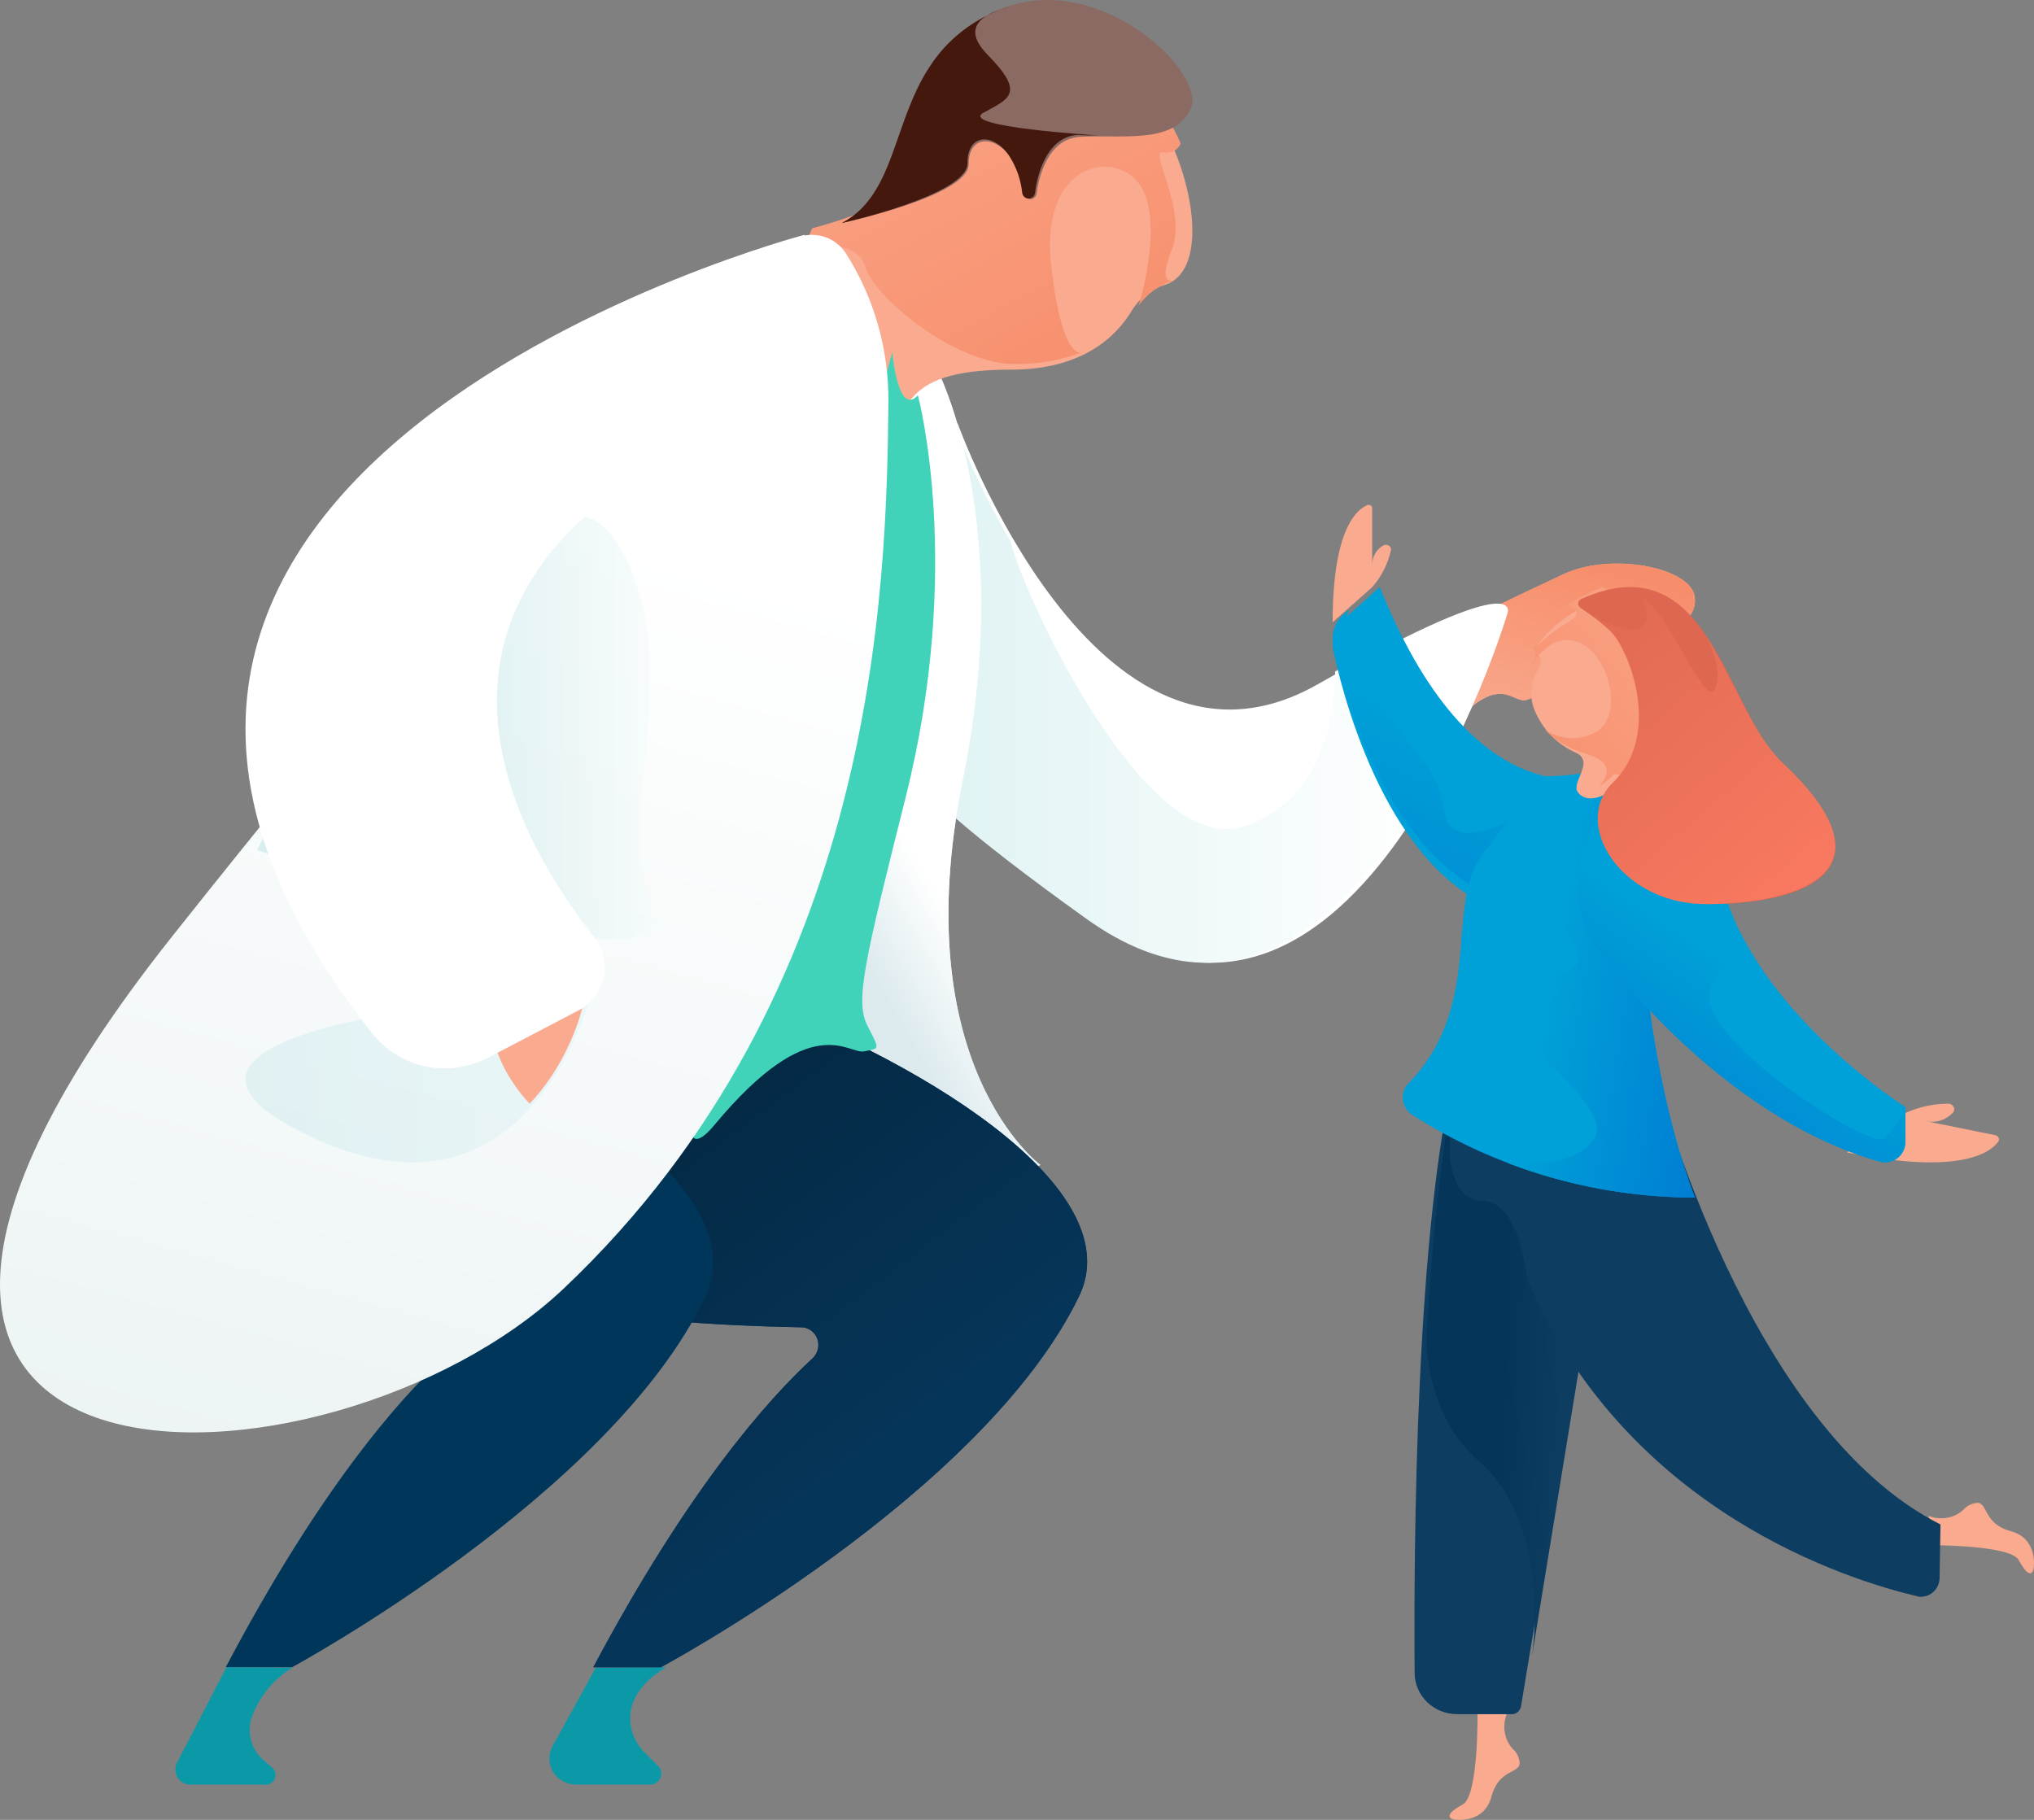 <?xml version="1.0" encoding="UTF-8"?>
<svg width="114px" height="102px" viewBox="0 0 114 102" version="1.1" xmlns="http://www.w3.org/2000/svg" xmlns:xlink="http://www.w3.org/1999/xlink">
    <rect x="0" y="0" width="114" height="102" fill="#808080" stroke="none"/>
    <title>A8E3EABE-1F58-44A9-ACDD-12C4089EEBB6</title>
    <defs>
        <linearGradient x1="64.354%" y1="12.333%" x2="23.892%" y2="113.084%" id="linearGradient-1">
            <stop stop-color="#F78E6B" offset="0%"></stop>
            <stop stop-color="#F9AA8F" offset="100%"></stop>
        </linearGradient>
        <linearGradient x1="-0.054%" y1="50.053%" x2="100%" y2="50.053%" id="linearGradient-2">
            <stop stop-color="#DEF2F3" offset="0%"></stop>
            <stop stop-color="#FFFFFF" offset="100%"></stop>
        </linearGradient>
        <linearGradient x1="50%" y1="62.655%" x2="59.84%" y2="50.007%" id="linearGradient-3">
            <stop stop-color="#DCEAEE" offset="0%"></stop>
            <stop stop-color="#FFFFFF" offset="100%"></stop>
        </linearGradient>
        <linearGradient x1="78.383%" y1="70.768%" x2="47.152%" y2="39.236%" id="linearGradient-4">
            <stop stop-color="#053559" offset="0%"></stop>
            <stop stop-color="#042842" offset="100%"></stop>
        </linearGradient>
        <linearGradient x1="92.983%" y1="100.181%" x2="-12.578%" y2="-39.765%" id="linearGradient-5">
            <stop stop-color="#F78E6B" offset="0%"></stop>
            <stop stop-color="#F9AA8F" offset="100%"></stop>
        </linearGradient>
        <linearGradient x1="0.049%" y1="50.04%" x2="100.061%" y2="50.04%" id="linearGradient-6">
            <stop stop-color="#8384BF" offset="0%"></stop>
            <stop stop-color="#7673B5" offset="100%"></stop>
        </linearGradient>
        <linearGradient x1="57.415%" y1="18.062%" x2="38.555%" y2="93.687%" id="linearGradient-7">
            <stop stop-color="#FFFFFF" offset="0%"></stop>
            <stop stop-color="#EDF4F4" offset="100%"></stop>
        </linearGradient>
        <linearGradient x1="37.419%" y1="49.93%" x2="100.005%" y2="49.93%" id="linearGradient-8">
            <stop stop-color="#B0DFE2" offset="0%"></stop>
            <stop stop-color="#FFFFFF" offset="100%"></stop>
        </linearGradient>
        <linearGradient x1="-0.022%" y1="49.999%" x2="99.947%" y2="49.999%" id="linearGradient-9">
            <stop stop-color="#B0DFE2" offset="0%"></stop>
            <stop stop-color="#D2EDF4" offset="100%"></stop>
        </linearGradient>
        <linearGradient x1="43.49%" y1="49.403%" x2="77.835%" y2="53.446%" id="linearGradient-10">
            <stop stop-color="#053559" offset="0%"></stop>
            <stop stop-color="#0D3D61" offset="100%"></stop>
        </linearGradient>
        <linearGradient x1="54.126%" y1="35.207%" x2="12.74%" y2="182.97%" id="linearGradient-11">
            <stop stop-color="#00A1D8" offset="0%"></stop>
            <stop stop-color="#0073D1" offset="100%"></stop>
        </linearGradient>
        <linearGradient x1="38.364%" y1="44.861%" x2="130.652%" y2="74.609%" id="linearGradient-12">
            <stop stop-color="#00A1D8" offset="0%"></stop>
            <stop stop-color="#0073D1" offset="100%"></stop>
        </linearGradient>
        <linearGradient x1="9.376%" y1="111.325%" x2="122.588%" y2="-43.744%" id="linearGradient-13">
            <stop stop-color="#F78E6B" offset="0%"></stop>
            <stop stop-color="#F9AA8F" offset="100%"></stop>
        </linearGradient>
        <linearGradient x1="53.745%" y1="52.383%" x2="18.897%" y2="114.188%" id="linearGradient-14">
            <stop stop-color="#00A1D8" offset="0%"></stop>
            <stop stop-color="#0073D1" offset="100%"></stop>
        </linearGradient>
        <linearGradient x1="-5.828%" y1="2.58%" x2="93.7%" y2="113.755%" id="linearGradient-15">
            <stop stop-color="#DD6851" offset="0%"></stop>
            <stop stop-color="#FF7D63" offset="100%"></stop>
        </linearGradient>
    </defs>
    <g id="site-web" stroke="none" stroke-width="1" fill="none" fill-rule="evenodd">
        <g id="ARLD-accueil-v1-a" transform="translate(-280, -701)" fill-rule="nonzero">
            <g id="CTA-hero-zone" transform="translate(255, 649)">
                <g id="doctor-helping-child-copy-3" transform="translate(25, 52)">
                    <path d="M106.426,62.561 C107.288,62.092 108.258,61.858 109.228,61.858 C109.416,61.884 109.551,62.04 109.524,62.196 C109.524,62.274 109.497,62.326 109.443,62.378 C109.066,62.769 108.528,62.951 107.989,62.847 L111.841,63.627 C111.975,63.654 112.056,63.784 112.029,63.914 C112.029,63.94 112.002,63.992 111.975,64.018 C111.491,64.642 109.74,65.865 103.517,64.59 L106.426,62.561 Z" id="Path" fill="#F9AA8F"></path>
                    <path d="M82.536,34.613 C82.536,34.613 84.934,33.438 87.625,32.183 C90.316,30.927 94.712,31.809 94.978,33.411 C95.245,35.014 92.98,35.521 92.98,35.521 C92.98,35.521 86.293,39.047 85.547,39.234 C84.801,39.421 84.161,37.872 81.897,40.142" id="Path" fill="#F9AA8F"></path>
                    <path d="M82.536,34.613 C82.536,34.613 84.934,33.438 87.625,32.183 C90.316,30.927 94.712,31.809 94.978,33.411 C95.245,35.014 92.98,35.521 92.98,35.521 C92.98,35.521 86.293,39.047 85.547,39.234 C84.801,39.421 84.161,37.872 81.897,40.142" id="Path" fill="url(#linearGradient-1)"></path>
                    <path d="M53.658,23.69 C53.658,23.69 61.43,45.402 73.833,38.364 C85.974,31.483 84.457,34.481 84.457,34.481 C84.457,34.481 76.136,62.213 61.116,51.501 C46.096,40.788 52.429,42.456 52.429,42.456" id="Path" fill="#FFFFFF"></path>
                    <path d="M78.082,35.915 L78.082,35.915 L74.827,37.635 L74.827,37.635 C74.827,37.635 75.139,44.672 69.619,46.34 C64.098,48.008 57.275,33.126 56.65,30.363 L56.65,30.363 C55.4,28.226 54.333,26.01 53.447,23.69 L52.249,42.457 C52.249,42.457 51.546,42.274 51.156,42.431 L51.103,43.265 C51.702,44.333 54.124,46.653 60.895,51.501 C69.619,57.757 76.077,50.902 79.931,44.099 L78.082,35.915 Z" id="Path" fill="url(#linearGradient-2)"></path>
                    <path d="M52.446,20.549 C52.446,20.549 56.975,28.89 53.965,43.727 C50.719,59.707 58.31,65.294 58.31,65.294 L45.195,70.413 L34.069,59.707 L38.31,15.794" id="Path" fill="#D2EDF4"></path>
                    <path d="M52.446,20.549 C52.446,20.549 56.975,28.89 53.965,43.727 C50.719,59.707 58.31,65.294 58.31,65.294 L45.195,70.413 L34.069,59.707 L38.31,15.794" id="Path" fill="url(#linearGradient-3)"></path>
                    <path d="M33.391,93.471 L30.964,97.876 C30.583,98.61 30.855,99.501 31.619,99.869 C31.837,99.973 32.082,100.026 32.328,100.026 L36.418,100.026 C36.772,100.026 37.045,99.764 37.072,99.423 C37.072,99.265 37.018,99.108 36.881,98.977 L36.172,98.269 C35.382,97.509 35.109,96.382 35.491,95.385 C35.763,94.73 36.309,94.048 37.345,93.445" id="Path" fill="#0B99A7"></path>
                    <path d="M12.966,53.952 C12.966,53.952 2.366,73.581 44.898,74.393 C45.446,74.393 45.89,74.865 45.864,75.415 C45.864,75.677 45.734,75.939 45.551,76.123 C43.044,78.429 38.58,83.434 33.253,93.445 L37.039,93.445 C37.039,93.445 55.107,83.775 60.486,72.637 C65.916,61.342 20.042,44.885 12.966,53.952 Z" id="_Path_" fill="#0D3D61"></path>
                    <path d="M12.966,53.952 C12.966,53.952 2.366,73.581 44.898,74.393 C45.446,74.393 45.89,74.865 45.864,75.415 C45.864,75.677 45.734,75.939 45.551,76.123 C43.044,78.429 38.58,83.434 33.253,93.445 L37.039,93.445 C37.039,93.445 55.107,83.775 60.486,72.637 C65.916,61.342 20.042,44.885 12.966,53.952 Z" id="_Path_2" fill="url(#linearGradient-4)"></path>
                    <path d="M15.309,53.961 L9.172,73.076 C13.22,73.86 18.145,74.356 24.152,74.461 C24.694,74.461 25.132,74.931 25.106,75.479 C25.106,75.74 24.977,76.001 24.797,76.184 C22.322,78.482 17.913,83.47 12.653,93.445 L16.366,93.445 C16.366,93.445 34.208,83.809 39.519,72.711 C42.638,66.209 28.87,58.009 15.309,53.961 Z" id="Path" fill="#003659"></path>
                    <path d="M50.086,26.323 C50.086,26.323 43.633,16.997 45.569,13.016 C45.569,13.016 49.363,12.046 51.609,10.291 C54.035,8.379 55.764,-2.518 64.05,5.603 C66.45,7.934 68.257,15.059 65.263,15.976 C64.488,16.211 63.843,16.735 63.43,17.416 C62.604,18.805 60.72,20.717 56.694,20.717 C51.015,20.717 50.215,22.551 50.086,26.323 Z" id="_Path_3" fill="#F9AA8F"></path>
                    <path d="M65.723,15.751 L65.776,15.725 C65.538,15.777 64.956,15.777 65.67,14.012 C66.569,11.832 64.375,8.405 65.168,8.535 C65.591,8.639 66.014,8.431 66.172,8.042 C65.776,7.082 65.194,6.199 64.454,5.446 L64.269,5.265 L58.849,6.614 C58.849,6.614 55.835,6.9 53.72,7.108 C53.006,8.379 52.372,9.573 51.711,10.093 C49.437,11.832 45.524,12.792 45.524,12.792 C45.366,13.104 45.26,13.441 45.207,13.779 C46.212,13.675 48.142,13.675 48.485,14.921 C48.961,16.634 53.323,20.216 56.602,20.398 L56.893,20.398 C58.135,20.424 59.378,20.216 60.541,19.775 C60.118,19.723 59.404,18.996 58.928,15.025 C58.188,8.951 62.656,8.328 63.952,10.456 C65.247,12.585 63.819,17.127 63.819,17.127 C64.269,16.504 64.93,15.985 65.723,15.751 Z" id="Path" fill="url(#linearGradient-5)"></path>
                    <path d="M51.445,22.155 C51.445,22.155 54.031,31.702 50.753,44.711 C48.423,53.996 47.91,56.121 48.628,57.511 C49.345,58.901 49.293,58.744 48.423,58.927 C47.552,59.111 45.477,56.514 40.048,63.045 C35.618,68.396 43.173,44.711 43.173,44.711 L50.01,19.742 C50.01,19.742 50.318,23.388 51.445,22.155 Z" id="Path" fill="#40D3BA"></path>
                    <path d="M23.931,71.729 C18.567,71.729 15.102,70.319 12.767,68.23 L10.483,65.148 C10.483,65.148 17.361,68.987 23.032,67.133 C27.754,65.645 26.471,67.368 23.931,71.729 Z" id="_Path_4" fill="url(#linearGradient-6)"></path>
                    <path d="M47.41,14.2 C46.737,13.155 45.338,12.842 44.302,13.521 C44.225,13.573 44.173,13.625 44.095,13.678 C40.34,16.733 30.732,25.926 9.627,52.511 C-16.918,85.965 18.457,84.633 31.587,72.228 C49.171,55.593 49.689,33.003 49.793,22.531 C49.818,19.58 48.99,16.681 47.41,14.2 L47.41,14.2 Z" id="_Path_5" fill="url(#linearGradient-7)"></path>
                    <path d="M27.704,34.938 C27.704,34.938 31.924,23.645 35.437,32.089 C38.032,38.336 34.493,45.838 36.564,50.988 C38.635,56.137 14.414,47.642 14.414,47.642 C14.414,47.642 22.881,30.494 27.704,34.938 Z" id="_Path_6" fill="url(#linearGradient-8)" opacity="0.461"></path>
                    <path d="M33.414,54.389 C33.336,54.834 33.258,55.306 33.128,55.752 L33.128,55.752 C32.634,57.56 31.333,60.601 29.097,62.725 C26.548,65.136 22.621,66.395 16.744,63.38 C7.615,58.688 22.335,56.774 22.335,56.774 C22.335,56.774 31.749,46.315 33.414,54.389 Z" id="_Path_7" fill="url(#linearGradient-9)" opacity="0.326"></path>
                    <path d="M32.747,55.935 C32.747,55.935 32.773,55.935 32.747,55.935 L32.747,55.935 C32.509,57.476 31.4,60.079 29.683,61.858 L29.683,61.858 C28.627,60.743 27.887,59.362 27.517,57.848 L32.747,55.935 Z" id="_Path_8" fill="#F9AA8F"></path>
                    <path d="M45.085,13.161 C45.085,13.161 -4.151,26.129 20.83,57.881 C22.384,59.872 25.105,60.448 27.334,59.295 L32.439,56.623 C33.76,55.942 34.279,54.292 33.579,52.955 C33.501,52.798 33.398,52.641 33.294,52.51 C28.733,46.747 20.363,32.259 42.234,23.326 C44.359,22.461 45.784,20.418 45.862,18.113 L45.085,13.161 Z" id="_Path_9" fill="#FFFFFF"></path>
                    <path d="M88.077,68.334 C88.726,67.958 89.476,67.758 90.225,67.783 C90.375,67.783 90.475,67.908 90.45,68.058 C90.45,68.108 90.425,68.183 90.375,68.208 C90.101,68.534 89.676,68.659 89.251,68.584 L92.225,69.21 C92.324,69.235 92.399,69.335 92.374,69.436 C92.374,69.461 92.349,69.486 92.349,69.511 C91.975,70.012 90.625,70.988 85.828,69.961 L88.077,68.334 Z" id="Path" fill="#F9AA8F"></path>
                    <path d="M108.103,86.603 L108.103,84.965 C108.294,85.039 108.484,85.088 108.675,85.088 C109.192,85.136 109.709,84.941 110.063,84.599 C110.253,84.379 110.525,84.257 110.825,84.232 C111.424,84.232 111.151,85.405 112.703,85.821 C114.254,86.236 113.982,87.898 113.982,87.898 C113.982,87.898 113.873,88.778 113.138,87.434 C112.675,86.578 108.103,86.603 108.103,86.603 Z" id="Path" fill="#F9AA8F"></path>
                    <path d="M82.812,96.077 L84.443,96.077 C84.37,96.269 84.321,96.46 84.321,96.651 C84.272,97.171 84.467,97.69 84.807,98.045 C85.026,98.237 85.148,98.51 85.172,98.811 C85.172,99.412 84.005,99.139 83.591,100.697 C83.177,102.255 81.523,101.982 81.523,101.982 C81.523,101.982 80.647,101.872 81.985,101.134 C82.861,100.67 82.812,96.077 82.812,96.077 Z" id="Path" fill="#F9AA8F"></path>
                    <path d="M76.908,32.909 C77.434,32.315 77.795,31.587 77.961,30.832 C77.989,30.697 77.878,30.562 77.712,30.535 C77.656,30.535 77.601,30.535 77.545,30.562 C77.157,30.778 76.908,31.183 76.908,31.641 L76.908,28.486 C76.908,28.378 76.825,28.297 76.686,28.297 C76.658,28.297 76.63,28.297 76.603,28.324 C75.993,28.593 74.69,29.753 74.69,34.877 L76.908,32.909 Z" id="Path" fill="#F9AA8F"></path>
                    <path d="M81.706,59.398 C79.312,68.212 79.233,87.159 79.286,93.751 C79.286,95.043 80.35,96.077 81.68,96.077 L84.738,96.077 C84.978,96.077 85.191,95.896 85.244,95.664 L91.069,60.509 C91.069,60.509 82.345,57.019 81.706,59.398 Z" id="Path" fill="#0D3D61"></path>
                    <path d="M85.87,92.787 L89.759,68.986 L87.893,66.206 L81.219,62.516 C80.588,66.154 80.194,70.675 79.931,75.196 C80.062,77.301 80.693,79.977 82.9,81.9 C87.026,85.564 85.87,92.761 85.87,92.787 Z" id="Path" fill="url(#linearGradient-10)"></path>
                    <path d="M90.414,43.253 C90.414,43.253 82.957,46.912 77.331,32.903 L75.316,34.707 C74.793,35.177 74.584,35.857 74.741,36.536 C75.473,39.855 78.168,49.656 84.945,51.329 L90.414,43.253 Z" id="Path" fill="#00A1D8"></path>
                    <path d="M85.828,49.394 L85.146,45.69 C85.146,45.69 81.424,48.014 80.979,45.562 C80.533,43.109 79.747,42.803 77.152,39.073 C74.557,35.343 75.632,34.245 75.632,34.245 L75.553,34.219 L75.317,34.424 C74.793,34.884 74.583,35.548 74.741,36.212 C75.475,39.456 78.174,49.036 84.963,50.671 L85.828,49.394 Z" id="Path" fill="url(#linearGradient-11)"></path>
                    <path d="M108.759,85.443 L108.707,88.477 C108.681,89.052 108.218,89.497 107.651,89.497 C107.599,89.497 107.522,89.497 107.47,89.471 C103.58,88.555 91.367,84.763 85.725,71.998 C85.699,71.92 85.673,71.841 85.647,71.763 C85.441,71.135 85.183,67.29 82.968,67.29 C81.344,67.29 81.241,64.622 81.241,64.622 L81.422,60.542 L84.256,62.164 C84.23,61.641 84.23,61.091 84.23,60.542 L92.861,60.542 C92.836,60.516 97.937,80.002 108.759,85.443 Z" id="Path" fill="#0D3D61"></path>
                    <path d="M95,67.123 C89.373,67.097 83.879,65.509 79.155,62.491 C78.598,62.126 78.465,61.424 78.81,60.877 C78.837,60.825 78.89,60.773 78.943,60.721 C83.402,56.09 80.748,50.313 83.375,47.529 L83.375,47.529 C85.737,44.38 85.897,43.912 86.135,43.521 C88.657,43.495 89.108,43.235 89.798,42.975 C89.851,42.949 89.904,42.923 89.984,42.897 C89.984,42.897 89.984,42.897 90.01,42.897 C90.674,42.585 91.364,42.324 92.081,42.116 C90.86,57.182 95,67.123 95,67.123 Z" id="Path" fill="#00A1D8"></path>
                    <path d="M84.549,65.202 C87.891,66.474 91.419,67.123 95,67.123 C95,67.123 91.233,58.067 91.95,44.107 L88.448,43.432 C88.316,43.458 88.156,43.484 87.971,43.484 C87.467,44.081 85.371,46.702 85.69,48.803 C86.061,51.217 89.536,53.266 88.077,54.304 C86.618,55.342 82.215,50.049 82.215,50.049 L82.215,50.075 C82.056,51.009 81.95,51.943 81.897,52.903 C81.897,53.422 81.95,53.941 82.029,54.46 C82.427,56.51 90.517,61.699 89.403,63.723 C88.528,65.28 85.769,65.28 84.549,65.202 Z" id="Path" fill="url(#linearGradient-12)"></path>
                    <path d="M92.605,41.145 L93.034,40.837 L91.639,32.903 C91.639,32.903 91.13,33.16 90.432,33.596 L90.727,33.134 C90.727,33.134 87.615,34.084 86.22,36.113 C86.113,36.292 86.113,36.498 86.247,36.678 C86.381,36.909 86.381,37.191 86.247,37.422 C85.845,38.167 85.684,38.963 85.979,39.733 C86.408,40.837 87.267,41.736 88.393,42.223 C88.662,42.352 88.796,42.634 88.742,42.917 C88.689,43.122 88.635,43.302 88.554,43.481 C88.447,43.713 88.259,44.175 88.42,44.38 C88.715,44.842 89.601,45.099 91.049,43.713 C91.049,43.713 91.586,43.815 91.613,43.636 L92.847,43.225 C92.605,42.583 92.552,41.864 92.605,41.145 Z" id="Path" fill="#F9AA8F"></path>
                    <path d="M91.971,40.802 L92.379,40.491 L91.258,33.706 L90.136,33.059 L89.906,33.214 L90.034,33.007 L89.983,32.981 L89.779,32.903 C89.091,33.188 88.453,33.525 87.842,33.913 C87.842,33.913 88.453,34.146 88.351,34.457 C88.249,34.768 87.357,35.078 86.541,35.855 C85.726,36.632 85.879,35.881 85.904,35.855 C85.853,36.011 85.879,36.192 85.955,36.322 C86.083,36.555 86.083,36.839 85.955,37.072 C85.904,37.15 85.879,37.228 85.828,37.331 C85.879,37.254 86.898,35.312 88.555,36.037 C90.212,36.762 91.003,40.128 89.473,41.009 C87.944,41.889 86.643,40.931 86.567,40.879 C86.975,41.294 87.434,41.63 87.969,41.889 C88.02,41.915 88.045,41.941 88.096,41.967 L88.096,41.967 C89.244,42.381 90.824,42.64 89.626,44.09 C89.932,43.883 90.212,43.65 90.467,43.391 C90.467,43.391 90.977,43.495 91.003,43.313 L92.175,42.899 C91.971,42.252 91.895,41.527 91.971,40.802 Z" id="Path" fill="url(#linearGradient-13)"></path>
                    <path d="M106.793,62.048 L106.793,64.002 C106.793,64.653 106.273,65.148 105.623,65.148 C105.519,65.148 105.415,65.122 105.311,65.096 C98.474,63.116 93.015,57.488 89.869,53.554 C88.023,51.235 87.971,47.978 89.739,45.607 L89.739,45.607 L92.339,42.116 C92.677,45.086 95.485,46.598 96.706,50.245 C98.942,57.098 106.793,62.048 106.793,62.048 Z" id="Path" fill="#00A1D8"></path>
                    <path d="M92.781,43.934 L92.079,42.774 L92.001,42.8 L89.739,45.816 L89.739,45.816 C87.971,48.162 88.023,51.385 89.869,53.679 C93.015,57.572 98.474,63.14 105.311,65.1 C105.935,65.28 106.559,64.945 106.741,64.326 C106.767,64.223 106.793,64.12 106.793,64.017 L106.793,62.264 C106.455,62.805 106.065,63.321 105.623,63.811 C104.921,64.558 94.081,57.649 96.004,55.097 C97.252,53.421 97.174,51.926 96.966,51.101 C96.862,50.869 96.784,50.637 96.706,50.405 L93.743,45.533 C93.353,45.043 93.041,44.501 92.781,43.934 Z" id="Path" fill="url(#linearGradient-14)"></path>
                    <path d="M88.644,33.563 C88.49,33.615 88.413,33.796 88.464,33.925 C88.49,33.977 88.541,34.029 88.593,34.081 C89.313,34.547 90.007,35.09 90.624,35.711 C91.704,36.798 93.452,41.405 90.778,44.019 C88.49,46.245 91.189,50.671 95.817,50.671 C100.445,50.671 106.539,49.118 100.008,42.958 C96.64,39.723 95.869,30.354 88.644,33.563 Z" id="Path" fill="#DD6750"></path>
                    <path d="M99.93,42.771 C98.209,41.154 97.124,37.972 95.589,35.586 C95.589,35.586 96.595,37.336 96.145,38.555 C95.695,39.775 93.921,35.348 92.624,33.996 C91.327,32.644 92.995,34.844 91.856,35.242 C91.142,35.507 89.924,34.87 89.103,34.367 C89.501,34.658 89.871,35.003 90.242,35.348 C91.353,36.461 93.153,41.18 90.401,43.858 C88.045,46.138 90.824,50.671 95.589,50.671 C100.353,50.671 106.653,49.107 99.93,42.771 Z" id="Path" fill="url(#linearGradient-15)"></path>
                    <path d="M12.694,93.445 L9.917,98.798 C9.715,99.19 9.867,99.686 10.245,99.921 C10.372,99.974 10.498,100.026 10.624,100.026 L14.915,100.026 C15.193,100.026 15.445,99.791 15.445,99.477 C15.445,99.321 15.37,99.164 15.243,99.06 L14.789,98.668 C14.032,98.041 13.779,96.971 14.183,96.057 C14.638,94.96 15.395,94.072 16.379,93.471" id="Path" fill="#0B99A7"></path>
                    <path d="M47.172,12.503 C47.172,12.503 54.286,10.979 54.286,9.222 C54.286,7.465 55.884,7.62 56.683,8.886 C57.069,9.48 57.301,10.152 57.379,10.85 C57.405,11.031 57.559,11.16 57.74,11.16 C57.92,11.16 58.075,11.031 58.1,10.85 C58.203,10.023 58.693,7.801 60.497,7.672 C62.714,7.517 65.807,8.137 66.735,6.096 C67.662,4.055 61.477,-1.836 55.935,0.567 C49.595,3.331 51.322,10.41 47.172,12.503 Z" id="Path" fill="#8A6A62"></path>
                    <path d="M55.12,6.318 C56.552,5.525 57.497,5.26 55.35,3.066 C53.51,1.19 55.862,0.594 56.603,0.356 C56.296,0.435 56.015,0.541 55.734,0.673 C49.472,3.475 51.287,10.362 47.172,12.503 C47.172,12.503 54.226,10.944 54.226,9.146 C54.226,7.349 55.81,7.507 56.603,8.802 C56.986,9.41 57.216,10.098 57.293,10.811 C57.318,10.996 57.472,11.129 57.651,11.129 C57.829,11.129 57.983,10.996 58.008,10.811 C58.111,9.966 58.596,7.692 60.385,7.56 C60.717,7.587 61.126,7.587 61.586,7.587 C61.433,7.587 53.689,7.111 55.12,6.318 Z" id="Path" fill="#44180D"></path>
                </g>
            </g>
        </g>
    </g>
</svg>